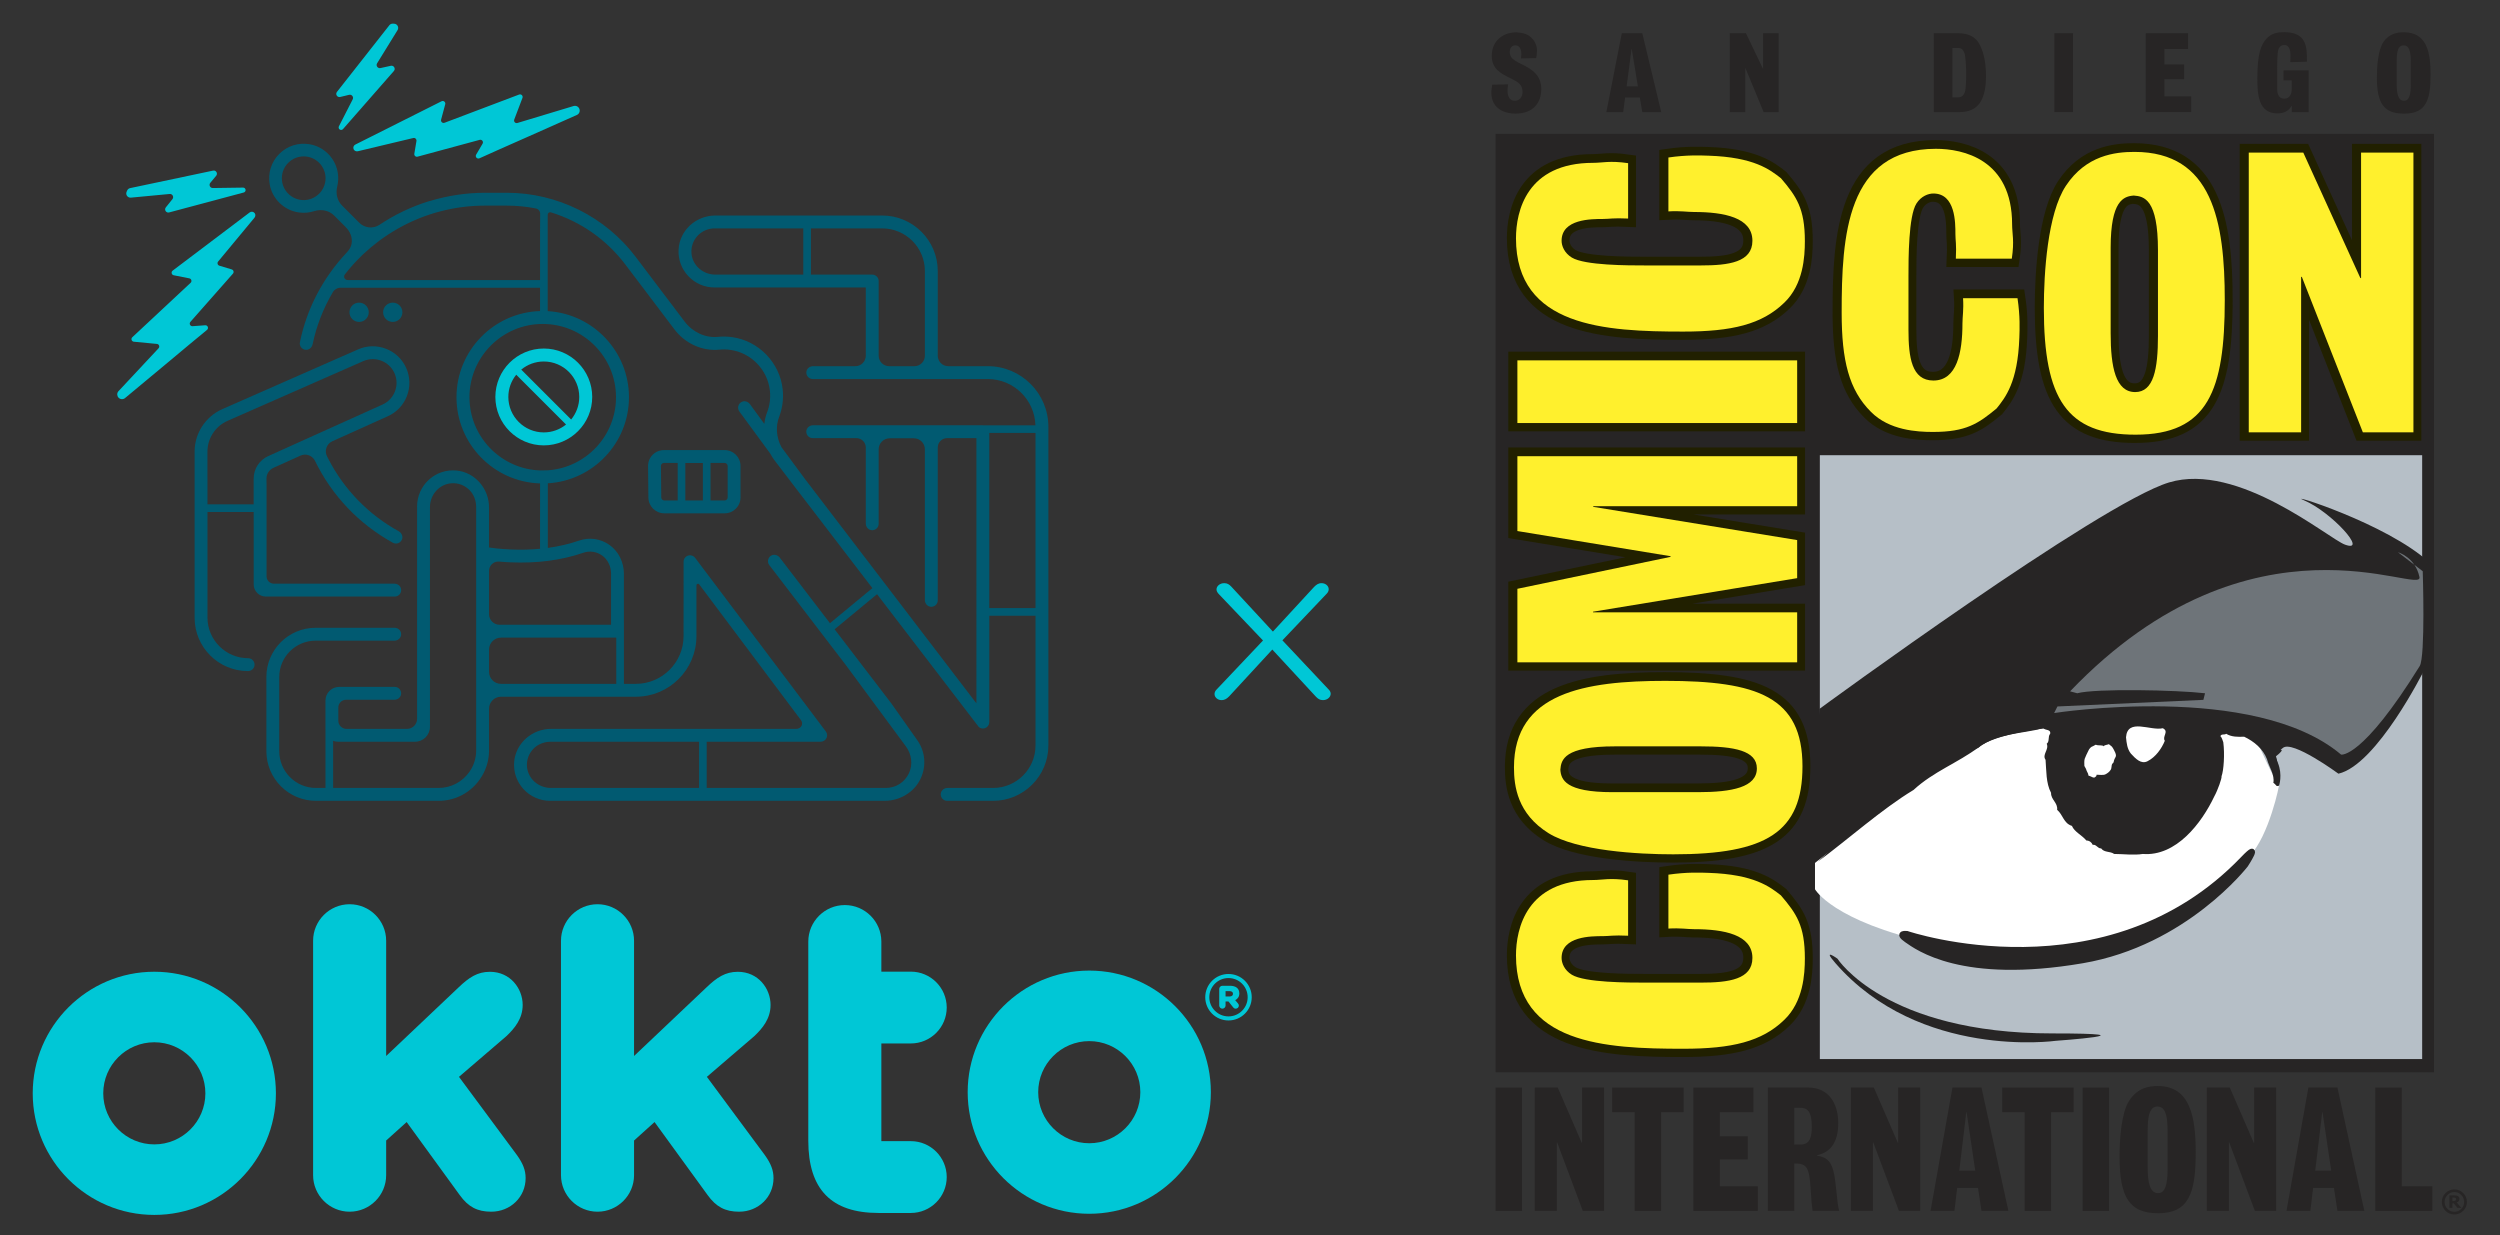 <svg viewBox="0 0 1618.803 800" version="1.1" xmlns="http://www.w3.org/2000/svg">
  <rect x="0" y="0" width="1618.803" height="800" fill="#333333" stroke="none"/>
  <defs>
    <style>
      .cls-1 {
        fill: #00c7d6;
      }

      .cls-2 {
        stroke: #272525;
        stroke-width: 3.666px;
      }

      .cls-2, .cls-3, .cls-4 {
        fill: none;
      }

      .cls-5 {
        fill: #fff;
      }

      .cls-6 {
        fill: #fff02d;
      }

      .cls-3 {
        stroke: #00c7d6;
        stroke-miterlimit: 10;
        stroke-width: 2.631px;
      }

      .cls-7 {
        fill: #6e7479;
      }

      .cls-8 {
        fill: #015a71;
      }

      .cls-4 {
        stroke: #212000;
        stroke-width: 10.998px;
      }

      .cls-9 {
        fill: #272525;
      }

      .cls-10 {
        fill: #b6bfc7;
      }
    </style>
  </defs>
  
  <g>
    <g id="Layer_1">
      <g>
        <path d="M1144.729,704.198h26.087c13.586,0,19.492,10.636,19.492,23.118,0,17.04-9.645,19.752-13.78,20.73v.216c6.497,1.303,10.433,3.039,12.01,18.016,1.378,13.46,1.672,14.979,2.362,17.8h-17.228c-.491-3.909-.786-6.079-1.181-13.24-.886-15.628-2.657-17.366-10.632-17.475v30.715h-17.129v-79.88ZM1165.993,741.099c6.301,0,7.187-5.536,7.187-11.613,0-9.874-2.954-12.155-7.384-12.155h-3.938v23.767h4.135Z" class="cls-9"></path>
        <polygon points="1198.487 704.198 1213.351 704.198 1228.906 740.016 1229.102 740.016 1229.102 704.198 1243.376 704.198 1243.376 784.078 1229.593 784.078 1212.957 739.689 1212.761 739.689 1212.761 784.078 1198.487 784.078 1198.487 704.198" class="cls-9"></polygon>
        <path d="M1264.254,704.198h18.802l17.424,79.88h-17.424l-2.264-14.87h-13.486l-1.771,14.87h-15.457l14.175-79.88ZM1279.019,758.032l-5.611-37.877h-.196l-4.528,37.877h10.335Z" class="cls-9"></path>
        <polygon points="1296.449 704.198 1342.718 704.198 1342.718 720.155 1328.147 720.155 1328.147 784.078 1311.018 784.078 1311.018 720.155 1296.449 720.155 1296.449 704.198" class="cls-9"></polygon>
        <rect height="79.88" width="17.129" y="704.197" x="1348.531" class="cls-9"></rect>
        <path d="M1421.774,746.418c0,26.264-4.528,39.18-24.314,39.18-18.703,0-25.002-10.31-25.002-36.901,0-10.092.982-27.458,6.002-35.598,5.515-8.902,13.392-9.876,18.706-9.876,21.262,0,24.609,20.292,24.609,43.195M1390.668,755.752c0,9.767,1.38,16.822,6.694,16.822,5.019,0,6.2-6.512,6.2-16.061v-24.419c0-14.545-3.74-15.414-6.593-15.628-2.757.214-6.301,1.41-6.301,14.865v24.421Z" class="cls-9"></path>
        <polygon points="1428.969 704.198 1443.834 704.198 1459.387 740.016 1459.584 740.016 1459.584 704.198 1473.857 704.198 1473.857 784.078 1460.075 784.078 1443.439 739.689 1443.245 739.689 1443.245 784.078 1428.969 784.078 1428.969 704.198" class="cls-9"></polygon>
        <path d="M1494.735,704.198h18.804l17.422,79.88h-17.422l-2.266-14.87h-13.486l-1.771,14.87h-15.457l14.175-79.88ZM1509.5,758.032l-5.609-37.877h-.199l-4.528,37.877h10.335Z" class="cls-9"></path>
        <polygon points="1538.058 704.198 1555.188 704.198 1555.188 768.125 1574.972 768.125 1574.972 784.078 1538.058 784.078 1538.058 704.198" class="cls-9"></polygon>
        <path d="M1177.174,571.62v26.004c.572-.102,4.66-2.053,5.658-3.394,1.499,2.46,14.808,3.787,18.368,2.27,1.311.568,7.685,3.031,8.061-.378-8.434-4.165-17.057-11.358-24.18-18.744-1.79-2.136-6.642-3.349-7.907-5.758" class="cls-9"></path>
        <polygon points="1120.054 21.512 1130.537 21.512 1141.504 44.421 1141.643 44.421 1141.643 21.512 1151.709 21.512 1151.709 72.603 1141.991 72.603 1130.259 44.211 1130.12 44.211 1130.12 72.603 1120.054 72.603 1120.054 21.512" class="cls-9"></polygon>
        <path d="M1252.167,21.513h15.965c7.984,0,11.454,3.607,13.191,6.386,2.428,3.956,4.65,10.967,4.65,21.17,0,14.509-4.235,23.533-17.217,23.533h-16.589V21.513ZM1267.787,63.023c2.221,0,3.61-1.108,4.374-2.984,1.038-2.499.972-9.927.972-12.843,0-3.264-.28-11.384-1.32-13.328-.833-1.805-1.668-2.777-4.026-2.777h-3.541v31.931h3.541Z" class="cls-9"></path>
        <rect height="51.091" width="12.078" y="21.513" x="1330.264" class="cls-9"></rect>
        <polygon points="1389.408 21.512 1416.828 21.512 1416.828 31.717 1401.486 31.717 1401.486 41.713 1414.26 41.713 1414.26 51.292 1401.486 51.292 1401.486 62.398 1418.842 62.398 1418.842 72.603 1389.408 72.603 1389.408 21.512" class="cls-9"></polygon>
        <path d="M1483.958,68.646h-.139c-.974,1.598-3.125,4.791-9.163,4.791-12.149,0-12.984-12.01-12.984-22.631,0-15.826,2.292-22.005,6.179-26.029,3.125-3.264,6.941-3.958,11.247-3.958,14.436,0,14.855,9.579,14.645,19.158l-10.758.278c.137-2.567.137-3.193.137-3.819,0-2.221,0-7.287-4.024-7.287-.696,0-2.223.139-3.266,1.734-.901,1.459-1.318,3.889-1.318,14.163v11.73c0,2.431.07,7.082,4.652,7.082,4.233,0,4.791-4.374,4.791-6.179v-5.624h-5.348v-6.454h16.316v27.003h-10.967v-3.958Z" class="cls-9"></path>
        <path d="M1573.853,48.516c0,16.798-3.193,25.06-17.144,25.06-13.191,0-17.633-6.595-17.633-23.603,0-6.457.696-17.563,4.235-22.768,3.887-5.692,9.44-6.318,13.189-6.318,14.994,0,17.354,12.982,17.354,27.629M1551.918,54.486c0,6.247.972,10.76,4.72,10.76,3.541,0,4.374-4.167,4.374-10.273v-15.619c0-9.301-2.64-9.859-4.652-9.998-1.944.139-4.442.903-4.442,9.511v15.619Z" class="cls-9"></path>
        <rect height="607.664" width="607.664" y="86.651" x="968.431" class="cls-9"></rect>
        <rect height="391.001" width="390.021" y="294.759" x="1178.383" class="cls-10"></rect>
        <rect height="79.88" width="17.129" y="704.197" x="968.425" class="cls-9"></rect>
        <polygon points="993.798 704.198 1008.664 704.198 1024.217 740.016 1024.413 740.016 1024.413 704.198 1038.687 704.198 1038.687 784.078 1024.905 784.078 1008.269 739.689 1008.072 739.689 1008.072 784.078 993.798 784.078 993.798 704.198" class="cls-9"></polygon>
        <polygon points="1043.913 704.198 1090.179 704.198 1090.179 720.155 1075.611 720.155 1075.611 784.078 1058.482 784.078 1058.482 720.155 1043.913 720.155 1043.913 704.198" class="cls-9"></polygon>
        <polygon points="1096.488 704.198 1135.371 704.198 1135.371 720.155 1113.615 720.155 1113.615 735.78 1131.729 735.78 1131.729 750.761 1113.615 750.761 1113.615 768.125 1138.226 768.125 1138.226 784.078 1096.488 784.078 1096.488 704.198" class="cls-9"></polygon>
        <path d="M1440.193,194.234c0,58.381-10.756,87.088-57.757,87.088-44.427,0-59.393-22.917-59.393-82.022,0-22.435,2.341-61.033,14.265-79.126,13.095-19.784,31.8-21.954,44.427-21.954,50.508,0,58.458,45.113,58.458,96.014M1366.302,215.582c0,22.153,3.274,38.152,15.901,38.152,11.924,0,14.731-14.769,14.731-36.429v-55.38c0-32.984-8.885-34.953-15.666-35.444-6.548.491-14.966,3.199-14.966,33.72v55.38Z" class="cls-6"></path>
        <path d="M1440.193,194.234c0,58.381-10.756,87.088-57.757,87.088-44.427,0-59.393-22.917-59.393-82.022,0-22.435,2.341-61.033,14.265-79.126,13.095-19.784,31.8-21.954,44.427-21.954,50.508,0,58.458,45.113,58.458,96.014ZM1366.302,215.582c0,22.153,3.274,38.152,15.901,38.152,11.924,0,14.731-14.769,14.731-36.429v-55.38c0-32.984-8.885-34.953-15.666-35.444-6.548.491-14.966,3.199-14.966,33.72v55.38Z" class="cls-4"></path>
        <polygon points="1455.733 98.669 1491.04 98.669 1527.986 179.892 1528.454 179.892 1528.454 98.669 1562.36 98.669 1562.36 279.823 1529.622 279.823 1490.107 179.153 1489.637 179.153 1489.637 279.823 1455.733 279.823 1455.733 98.669" class="cls-6"></polygon>
        <polygon points="1455.733 98.669 1491.04 98.669 1527.986 179.892 1528.454 179.892 1528.454 98.669 1562.36 98.669 1562.36 279.823 1529.622 279.823 1490.107 179.153 1489.637 179.153 1489.637 279.823 1455.733 279.823 1455.733 98.669" class="cls-4"></polygon>
        <path d="M1192.128,202.355c0-49.455,3.039-106.146,61.029-106.146,17.537,0,49.338,6.756,49.338,48.972,0,6.032,1.548,10.468-.205,22.195h-36.23c.47-9.652-.276-11.822-.276-15.922,0-7.478,0-26.296-14.263-26.296-3.274,0-7.95,1.689-10.991,6.514-5.143,8.201-5.143,35.705-5.143,46.8v34.981c0,17.851,2.104,32.808,16.134,32.808,15.199,0,18.825-18.009,18.825-37.067,0-4.342.856-8.528.389-16.247h35.256c1.753,11.766,1.363,20.267,1.181,25.572-.985,28.857-9.118,38.84-14.731,45.835-11.926,9.891-19.876,15.198-41.155,15.198-10.288,0-28.293-.965-40.218-13.028-14.263-14.233-18.941-33.289-18.941-64.169" class="cls-6"></path>
        <path d="M1192.128,202.355c0-49.455,3.039-106.146,61.029-106.146,17.537,0,49.338,6.756,49.338,48.972,0,6.032,1.548,10.468-.205,22.195h-36.23c.47-9.652-.276-11.822-.276-15.922,0-7.478,0-26.296-14.263-26.296-3.274,0-7.95,1.689-10.991,6.514-5.143,8.201-5.143,35.705-5.143,46.8v34.981c0,17.851,2.104,32.808,16.134,32.808,15.199,0,18.825-18.009,18.825-37.067,0-4.342.856-8.528.389-16.247h35.256c1.753,11.766,1.363,20.267,1.181,25.572-.985,28.857-9.118,38.84-14.731,45.835-11.926,9.891-19.876,15.198-41.155,15.198-10.288,0-28.293-.965-40.218-13.028-14.263-14.233-18.941-33.289-18.941-64.169Z" class="cls-4"></path>
        <path d="M1077.901,440.731c59.566,0,88.855,10.314,88.855,55.376,0,42.595-23.383,56.941-83.686,56.941-22.89,0-62.272-2.241-80.732-13.674-20.184-12.557-22.398-30.491-22.398-42.597,0-48.423,46.027-56.046,97.962-56.046M1099.069,512.805c22.153,0,38.15-3.17,38.15-15.399,0-11.548-14.767-14.265-36.426-14.265h-55.382c-32.981,0-34.951,8.605-35.444,15.171.493,6.341,3.202,14.494,33.723,14.494h55.38Z" class="cls-6"></path>
        <path d="M1077.901,440.731c59.566,0,88.855,10.314,88.855,55.376,0,42.595-23.383,56.941-83.686,56.941-22.89,0-62.272-2.241-80.732-13.674-20.184-12.557-22.398-30.491-22.398-42.597,0-48.423,46.027-56.046,97.962-56.046ZM1099.069,512.805c22.153,0,38.15-3.17,38.15-15.399,0-11.548-14.767-14.265-36.426-14.265h-55.382c-32.981,0-34.951,8.605-35.444,15.171.493,6.341,3.202,14.494,33.723,14.494h55.38Z" class="cls-4"></path>
        <polygon points="982.155 428.749 982.155 381.118 1081.347 360.435 1081.347 360.016 982.155 343.722 982.155 295.254 1163.311 295.254 1163.311 327.635 1031.255 327.635 1031.255 328.054 1163.311 349.572 1163.311 374.224 1031.131 395.95 1031.131 396.368 1163.311 396.368 1163.311 428.749 982.155 428.749" class="cls-6"></polygon>
        <polygon points="982.155 428.749 982.155 381.118 1081.347 360.435 1081.347 360.016 982.155 343.722 982.155 295.254 1163.311 295.254 1163.311 327.635 1031.255 327.635 1031.255 328.054 1163.311 349.572 1163.311 374.224 1031.131 395.95 1031.131 396.368 1163.311 396.368 1163.311 428.749 982.155 428.749" class="cls-4"></polygon>
        <rect height="40.585" width="181.156" y="233.201" x="982.154" class="cls-6"></rect>
        <rect height="40.585" width="181.156" y="233.201" x="982.154" class="cls-4"></rect>
        <path d="M1089.539,214.569c-50.457,0-108.299-3.009-108.299-60.42,0-17.36,6.892-48.844,49.965-48.844,6.153,0,10.681-1.531,22.644.203v35.869c-9.846-.464-12.061.271-16.245.271-7.629,0-26.828,0-26.828,14.122,0,3.24,1.721,7.871,6.645,10.88,8.368,5.094,36.429,5.094,47.751,5.094h35.69c18.214,0,33.475-2.084,33.475-15.974,0-15.047-18.374-18.637-37.819-18.637-4.432,0-8.701-.848-16.578-.384v-34.906c12.008-1.734,20.679-1.348,26.091-1.168,29.445.976,39.628,9.028,46.766,14.583,10.092,11.807,15.506,19.677,15.506,40.745,0,10.186-.985,28.009-13.291,39.816-14.521,14.122-33.966,18.75-65.472,18.75" class="cls-6"></path>
        <path d="M1089.539,214.569c-50.457,0-108.299-3.009-108.299-60.42,0-17.36,6.892-48.844,49.965-48.844,6.153,0,10.681-1.531,22.644.203v35.869c-9.846-.464-12.061.271-16.245.271-7.629,0-26.828,0-26.828,14.122,0,3.24,1.721,7.871,6.645,10.88,8.368,5.094,36.429,5.094,47.751,5.094h35.69c18.214,0,33.475-2.084,33.475-15.974,0-15.047-18.374-18.637-37.819-18.637-4.432,0-8.701-.848-16.578-.384v-34.906c12.008-1.734,20.679-1.348,26.091-1.168,29.445.976,39.628,9.028,46.766,14.583,10.092,11.807,15.506,19.677,15.506,40.745,0,10.186-.985,28.009-13.291,39.816-14.521,14.122-33.966,18.75-65.472,18.75Z" class="cls-4"></path>
        <path d="M1089.539,678.953c-50.457,0-108.299-3.009-108.299-60.42,0-17.362,6.892-48.844,49.965-48.844,6.153,0,10.681-1.531,22.644.203v35.867c-9.846-.461-12.061.276-16.245.276-7.629,0-26.828,0-26.828,14.12,0,3.24,1.721,7.871,6.645,10.88,8.368,5.094,36.429,5.094,47.751,5.094h35.69c18.214,0,33.475-2.085,33.475-15.974,0-15.047-18.374-18.637-37.819-18.637-4.432,0-8.701-.848-16.578-.387v-34.904c12.008-1.734,20.679-1.348,26.091-1.168,29.445.976,39.628,9.028,46.766,14.583,10.092,11.807,15.506,19.677,15.506,40.745,0,10.184-.985,28.009-13.291,39.816-14.521,14.12-33.966,18.75-65.472,18.75" class="cls-6"></path>
        <path d="M1089.539,678.953c-50.457,0-108.299-3.009-108.299-60.42,0-17.362,6.892-48.844,49.965-48.844,6.153,0,10.681-1.531,22.644.203v35.867c-9.846-.461-12.061.276-16.245.276-7.629,0-26.828,0-26.828,14.12,0,3.24,1.721,7.871,6.645,10.88,8.368,5.094,36.429,5.094,47.751,5.094h35.69c18.214,0,33.475-2.085,33.475-15.974,0-15.047-18.374-18.637-37.819-18.637-4.432,0-8.701-.848-16.578-.387v-34.904c12.008-1.734,20.679-1.348,26.091-1.168,29.445.976,39.628,9.028,46.766,14.583,10.092,11.807,15.506,19.677,15.506,40.745,0,10.184-.985,28.009-13.291,39.816-14.521,14.12-33.966,18.75-65.472,18.75Z" class="cls-4"></path>
        <path d="M995.236,32.757c0,1.527-.278,3.68-.487,4.859l-9.855.207c.139-1.664.207-2.29.207-2.774,0-2.014-.487-5.692-3.887-5.692-1.873,0-3.61,1.388-3.61,4.233,0,3.541,1.875,5.137,7.567,7.915,6.871,3.33,12.841,7.08,12.841,16.243,0,8.191-4.65,15.827-16.73,15.827-5.621,0-15.617-2.151-15.617-13.815,0-.762.068-1.805.555-4.929l10.273-.207c-.278,2.499-.348,3.125-.348,3.748,0,2.777.626,6.873,4.791,6.873,2.706,0,4.927-2.082,4.927-5.762,0-4.789-2.845-6.386-7.913-8.885-6.525-3.193-12.008-6.109-12.008-14.509,0-5.831,2.706-10.064,6.316-12.424,3.541-2.362,6.664-2.569,9.511-2.779,4.652.417,8.123,1.111,11.038,4.859.901,1.181,2.428,3.471,2.428,7.012" class="cls-9"></path>
        <path d="M1050.147,21.511h13.261l12.285,51.091h-12.285l-1.598-9.509h-9.511l-1.249,9.509h-10.899l9.996-51.091ZM1060.562,55.943l-3.958-24.227h-.139l-3.193,24.227h7.29Z" class="cls-9"></path>
        <path d="M1440.583,194.375c0,58.379-10.758,87.086-57.757,87.086-44.429,0-59.393-22.917-59.393-82.022,0-22.435,2.337-61.031,14.263-79.124,13.095-19.784,31.8-21.954,44.429-21.954,50.506,0,58.458,45.111,58.458,96.014M1366.692,215.723c0,22.153,3.272,38.15,15.899,38.15,11.924,0,14.733-14.767,14.733-36.426v-55.38c0-32.984-8.887-34.953-15.668-35.444-6.546.491-14.964,3.199-14.964,33.72v55.38Z" class="cls-6"></path>
        <polygon points="1456.121 98.808 1491.429 98.808 1528.374 180.034 1528.844 180.034 1528.844 98.808 1562.748 98.808 1562.748 279.965 1530.012 279.965 1490.495 179.295 1490.027 179.295 1490.027 279.965 1456.121 279.965 1456.121 98.808" class="cls-6"></polygon>
        <path d="M1192.516,202.495c0-49.453,3.039-106.144,61.029-106.144,17.537,0,49.34,6.754,49.34,48.97,0,6.032,1.546,10.468-.205,22.193h-36.23c.466-9.65-.278-11.82-.278-15.921,0-7.477,0-26.296-14.263-26.296-3.274,0-7.95,1.689-10.989,6.514-5.145,8.204-5.145,35.702-5.145,46.8v34.981c0,17.851,2.104,32.808,16.134,32.808,15.201,0,18.825-18.009,18.825-37.067,0-4.342.856-8.528.391-16.247h35.254c1.753,11.766,1.363,20.267,1.181,25.572-.985,28.859-9.118,38.84-14.731,45.835-11.924,9.891-19.876,15.198-41.155,15.198-10.288,0-28.291-.965-40.218-13.026-14.263-14.233-18.941-33.291-18.941-64.171" class="cls-6"></path>
        <path d="M1078.289,440.873c59.566,0,88.855,10.314,88.855,55.373,0,42.595-23.381,56.943-83.686,56.943-22.89,0-62.27-2.243-80.732-13.676-20.184-12.554-22.398-30.489-22.398-42.595,0-48.423,46.029-56.046,97.962-56.046M1099.457,512.944c22.153,0,38.15-3.17,38.15-15.399,0-11.548-14.767-14.265-36.426-14.265h-55.38c-32.984,0-34.953,8.605-35.444,15.173.491,6.341,3.199,14.492,33.72,14.492h55.38Z" class="cls-6"></path>
        <polygon points="982.543 428.89 982.543 381.257 1081.735 360.576 1081.735 360.157 982.543 343.863 982.543 295.395 1163.699 295.395 1163.699 327.776 1031.645 327.776 1031.645 328.195 1163.699 349.711 1163.699 374.365 1031.521 396.09 1031.521 396.509 1163.699 396.509 1163.699 428.89 982.543 428.89" class="cls-6"></polygon>
        <rect height="40.583" width="181.156" y="233.342" x="982.543" class="cls-6"></rect>
        <path d="M1089.928,214.71c-50.457,0-108.299-3.009-108.299-60.42,0-17.362,6.892-48.844,49.966-48.844,6.153,0,10.679-1.533,22.644.203v35.867c-9.846-.463-12.061.273-16.245.273-7.631,0-26.828,0-26.828,14.122,0,3.24,1.721,7.871,6.645,10.882,8.368,5.092,36.429,5.092,47.751,5.092h35.69c18.214,0,33.475-2.084,33.475-15.974,0-15.047-18.374-18.637-37.819-18.637-4.432,0-8.701-.848-16.578-.387v-34.904c12.005-1.734,20.679-1.348,26.091-1.168,29.445.976,39.628,9.028,46.766,14.586,10.092,11.805,15.506,19.675,15.506,40.741,0,10.186-.985,28.011-13.291,39.818-14.521,14.12-33.966,18.75-65.472,18.75" class="cls-6"></path>
        <path d="M1089.928,679.094c-50.457,0-108.299-3.009-108.299-60.42,0-17.362,6.892-48.844,49.966-48.844,6.153,0,10.679-1.534,22.644.201v35.869c-9.846-.463-12.061.273-16.245.273-7.631,0-26.828,0-26.828,14.122,0,3.24,1.721,7.871,6.645,10.88,8.368,5.094,36.429,5.094,47.751,5.094h35.69c18.214,0,33.475-2.085,33.475-15.974,0-15.047-18.374-18.637-37.819-18.637-4.432,0-8.701-.848-16.578-.387v-34.904c12.005-1.734,20.679-1.348,26.091-1.168,29.445.976,39.628,9.028,46.766,14.583,10.092,11.807,15.506,19.677,15.506,40.743,0,10.186-.985,28.011-13.291,39.818-14.521,14.12-33.966,18.75-65.472,18.75" class="cls-6"></path>
        <path d="M1175.248,554.449v21.358s11.39,20.647,75.465,34.884c64.077,14.24,143.034,6.476,205.75-56.243,12.815-12.815,19.861-47.411,19.148-45.986-.711,1.425-16.298-33.039-16.298-33.039l-24.207-4.272-108.214-2.136s-53.396-5.696-152.355,83.297" class="cls-5"></path>
        <path d="M1477.484,485.743c0,1.136-3.185,3.409-3.748,3.977.564,1.514,1.314,5.869.938,7.384,2.437,1.894-1.499,8.71.938,11.36-1.875,1.704-1.875-1.136-3.56-1.514.938-5.491-2.811-10.224-4.124-15.337-2.623-6.815-8.434-11.548-14.808-14.579-4.124.19-8.249.19-11.623-1.892-1.123.946-2.999-.19-3.746,1.514,1.126,1.136,1.311,2.651,1.873,3.977,1.002,7.608.288,18.287-1.134,22.025.355,1.068-2.49,9.077-4.675,13.001-8.249,17.42-24.741,39.002-46.298,37.298-5.624.948-12.935,0-18.558,0-2.623-1.892-6.371-.756-8.432-3.597-2.249.19-3.189-2.839-5.436-2.273-.75-1.704-2.249-2.839-4.124-2.839-2.999-3.597-7.685-5.491-9.372-9.466-5.436-1.704-5.624-7.006-9.56-10.414.562-4.545-4.122-6.627-3.934-10.982-3.375-6.247-3.001-14.577-3.563-21.392-2.437-3.409,2.435-6.627.75-10.414,2.063-1.514.562-4.733,2.249-6.437.564-3.029-2.999-2.082-4.498-3.597-13.496,3.597-29.805,3.217-41.8,12.307-13.682,10.222-29.239,15.713-42.172,27.642-20.76,12.546-42.512,32.112-61.89,46.394l145.445-136.569c1.544-.978,5.327-5.709,8.281-4.812,1.314-3.409,4.075-.664,4.594-4.972,1.685-1.892,3.469.995,4.778-2.792-1.309-2.841,2.437-2.082,3.187-2.273" class="cls-9"></path>
        <path d="M1569.691,433.938s-30.536,61.273-55.506,67.044c0,0-29.919-22.005-35.989-16.662-6.07,5.344-6.442,1.623-3.221,9.616,3.221,7.992.709,14.951.709,14.951l-2.845-1.425s-.713-24.205-13.528-29.902c-12.815-5.696-20.852-2.328-20.852-2.328l-111.569-4.079s-35.984,3.921-45.566,12.815c-2.49,2.313-5.901-5.105-109.636,77.601l6.407-102.52s181.545-133.132,226.397-146.659c44.852-13.528,103.293,36.409,113.942,40.275,15.491,5.624-8.793-21.23-26.553-28.708-13.528-5.694,53.575,14.773,81.341,40.403l-3.533,69.577Z" class="cls-9"></path>
        <path d="M1234.829,604.678s129.337,43.731,217.677-48.449c12.281-12.815,1.467,3.738,1.467,3.738,0,0-39.034,50.563-105.589,61.939-78.092,13.349-106.791-8.543-113.733-13.349-6.941-4.806.177-3.879.177-3.879" class="cls-9"></path>
        <path d="M1234.829,604.678s129.337,43.731,217.677-48.449c12.281-12.815,1.467,3.738,1.467,3.738,0,0-39.034,50.563-105.589,61.939-78.092,13.349-106.791-8.543-113.733-13.349-6.941-4.806.177-3.879.177-3.879Z" class="cls-2"></path>
        <path d="M1332.231,457.447l-2.136,4.272s129.751-20.41,185.817,26.905c0,0,13.528,2.997,50.905-57.34,3.751-6.055,1.956-61.405,1.956-61.405l-16.019-12.281s11.213,3.204,13.883,16.019c2.67,12.815-108.214-49.154-226.218,74.043l4.626,1.245c11.747-3.204,64.609-2.136,82.763,0l-1.068,4.272-94.51,4.272Z" class="cls-7"></path>
        <path d="M1400.448,471.543c4.31,2.082-.564,5.301,1.311,8.142-2.063,5.111-5.997,10.602-11.245,13.253-4.124,2.082-7.687-1.704-10.686-4.923-2.437-3.029-2.813-6.815-3.187-10.602.938-12.685,15.931-3.975,23.806-5.869" class="cls-5"></path>
        <path d="M1362.174,483.352c0-.94-3.332-.63-4.165-.842-1.666-.63-1.042,0-2.708.63-1.457.423-2.501,1.683-3.125,3.157-.833,1.683-1.666,3.366-2.292,5.049-.414,1.474-.207,3.155-.207,4.628.207.632.833,1.262,1.042,1.892.624,2.315,1.25,2.104,1.664,4.419,2.085.421,3.336,2.104,4.584.63.416-.209.624-.63.624-1.262,1.877,0,4.167.421,5.624-.209,1.249-.632,2.499-1.474,3.332-2.736,1.042-1.26.417-2.945,1.252-4.208.417-.209.831-.839.831-1.051.626-3.577,2.292-2.945,1.042-6.1-.417-.842-1.457-3.157-2.29-3.998-1.042-.63-1.668-1.892-2.501-1.262-.417.211-2.706.421-2.706,1.262" class="cls-5"></path>
        <path d="M1189.778,620.753s30.901,48.408,139.115,48.408c69.143,0,2.262,4.789,2.262,4.789,0,0-88.105,12.345-142.679-50.292-8.983-10.312,1.303-2.905,1.303-2.905" class="cls-9"></path>
        <path d="M1597.373,778.275c0,2.243-.792,4.156-2.379,5.741-1.585,1.587-3.501,2.379-5.739,2.379s-4.154-.792-5.739-2.379c-1.587-1.585-2.379-3.498-2.379-5.741s.792-4.152,2.379-5.737c1.585-1.587,3.496-2.379,5.739-2.379s4.154.792,5.739,2.379c1.587,1.585,2.379,3.498,2.379,5.737M1595.579,778.275c0-1.743-.617-3.244-1.852-4.498-1.237-1.256-2.727-1.884-4.472-1.884s-3.236.628-4.472,1.884c-1.237,1.254-1.856,2.755-1.856,4.498s.619,3.249,1.856,4.502c1.237,1.256,2.725,1.882,4.472,1.882s3.236-.626,4.472-1.882c1.234-1.254,1.852-2.753,1.852-4.502M1593.815,782.126h-2.544l-2.45-2.967h-.805v2.967h-1.988v-8.082h3.067c.57,0,1.027.023,1.371.064.344.047.683.158,1.021.337.37.209.641.459.814.752.171.297.258.662.258,1.1,0,.587-.167,1.074-.498,1.452-.333.384-.765.681-1.296.893l3.05,3.484ZM1590.344,776.443c0-.169-.038-.323-.109-.463-.073-.139-.192-.254-.363-.34-.156-.088-.335-.141-.538-.164-.203-.021-.434-.032-.69-.032h-.628v2.27h.478c.331,0,.615-.023.852-.07.239-.045.429-.126.575-.237.143-.107.25-.237.318-.393.068-.156.105-.346.105-.57" class="cls-9"></path>
      </g>
      <g>
        <path d="M229.028,96.724c.486.993,1.654,1.454,2.729,1.198l35.859-8.554c1.172-.279,2.249.726,2.051,1.913l-1.381,8.261c-.202,1.21.916,2.222,2.099,1.902l40.207-10.886c1.455-.394,2.654,1.177,1.89,2.477l-4.164,7.085c-.834,1.418.652,3.069,2.148,2.384,10.687-4.899,52.611-23.281,63.109-28.081,1.499-.686,2.19-2.425,1.577-3.956-.576-1.439-2.13-2.227-3.632-1.843l-36.555,11.03c-1.319.336-2.47-.954-1.987-2.227l5.332-14.032c.515-1.356-.812-2.684-2.168-2.172l-48.301,18.275c-1.282.485-2.576-.686-2.22-2.01l2.678-9.976c.381-1.419-1.113-2.611-2.412-1.923l-55.823,28.035c-1.121.562-1.61,1.931-1.037,3.101Z" class="cls-1"></path>
        <path d="M220.283,62.791l5.772-1.393c1.751-.422,3.163,1.444,2.282,3.014l-8.889,17.383c-.363.709-.154,1.576.492,2.042.675.487,1.609.38,2.157-.245l32.958-37.624c1.304-1.5-.061-3.796-2.002-3.366l-6.668,1.475c-1.779.394-3.157-1.544-2.201-3.095l13.242-21.478c1.088-1.764-.116-4.05-2.187-4.15l-.857-.042c-.881-.043-1.728.344-2.273,1.037l-33.93,43.162c-1.209,1.538.203,3.738,2.105,3.279Z" class="cls-1"></path>
        <path d="M80.951,257.771c8.95-7.291,43.982-36.758,53.104-44.174,1.277-1.038.454-3.1-1.188-2.981l-8.196.6c-1.503.11-2.381-1.661-1.385-2.791l27.552-31.242c.811-.919.398-2.369-.776-2.723l-8.019-2.416c-1.153-.348-1.578-1.76-.809-2.686l23.536-28.374c.705-.85.809-2.102.134-2.977-.796-1.031-2.24-1.198-3.241-.442l-49.839,37.66c-1.19.861-.783,2.728.658,3.013l10.131,2.012c1.345.268,1.823,1.945.82,2.88l-37.758,35.233c-1.06.989-.456,2.767.988,2.905l14.943,1.426c1.355.13,2.003,1.732,1.117,2.767l-26.064,27.903c-1.009,1.177-.989,2.919.047,4.073,1.101,1.228,2.967,1.378,4.245.336Z" class="cls-1"></path>
        <path d="M84.733,127.976l25.12-2.373c1.814-.171,2.943,1.922,1.802,3.343l-4.273,5.328c-1.244,1.551.211,3.791,2.133,3.284l48.323-12.912c.804-.214,1.312-1.005,1.174-1.827-.132-.784-.818-1.356-1.614-1.345l-19.522.282c-1.798.096-2.847-1.997-1.694-3.38l3.803-4.56c1.253-1.503-.095-3.743-2.01-3.339l-53.719,11.333c-.863.182-1.584.77-1.936,1.58l-.342.787c-.826,1.902.69,3.992,2.754,3.797Z" class="cls-1"></path>
        <path d="M383.477,257.036c0-17.29-14.066-31.358-31.356-31.358s-31.358,14.068-31.358,31.358,14.068,31.356,31.358,31.356,31.356-14.067,31.356-31.356ZM352.122,234.074c12.661,0,22.96,10.302,22.96,22.962,0,5.543-1.975,10.633-5.257,14.605l-32.308-32.309c3.972-3.282,9.062-5.259,14.606-5.259ZM329.16,257.036c0-5.453,1.919-10.461,5.106-14.405l32.26,32.26c-3.943,3.187-8.951,5.105-14.404,5.105-12.661,0-22.962-10.298-22.962-22.96Z" class="cls-1"></path>
        <path d="M678.844,482.748v-206.421c0-21.622-17.591-39.213-39.213-39.213h-25.627c-3.744,0-6.789-3.045-6.789-6.788v-54.808c0-19.83-16.135-35.964-35.964-35.964h-107.941c-12.8,0-23.307,9.718-23.921,22.124-.318,6.437,1.952,12.554,6.396,17.22,4.446,4.673,10.438,7.247,16.87,7.247h97.966v44.182c0,3.743-3.045,6.788-6.789,6.788h-27.369c-2.124,0-3.967,1.493-4.289,3.472-.2,1.222.141,2.457.934,3.39.793.934,1.95,1.47,3.174,1.47h113.348c16.718,0,30.342,13.36,30.835,29.962h-33.881c-.059-.003-.108-.034-.167-.034h-109.982c-2.124,0-3.967,1.493-4.29,3.472-.2,1.222.141,2.457.934,3.39.793.934,1.95,1.47,3.174,1.47h28.294c3.354,0,6.074,2.719,6.074,6.074v49.196c0,2.125,1.492,3.968,3.472,4.29,1.213.2,2.458-.141,3.39-.934.934-.793,1.47-1.95,1.47-3.174v-48.225c0-3.937,3.192-7.128,7.128-7.128h15.67c3.937,0,7.129,3.192,7.129,7.129v97.629c0,2.124,1.493,3.967,3.472,4.289,1.224.202,2.461-.143,3.391-.934.934-.793,1.47-1.95,1.47-3.174v-98.964c0-3.355,2.719-6.074,6.074-6.074h18.964l.002,171.732-110.858-145.066-15.445-20.91c-3.272-6.269-3.8-13.389-1.445-19.531,2.15-5.619,2.932-11.55,2.322-17.626-1.746-17.382-15.576-31.69-32.881-34.02-3.022-.404-6.061-.46-9.031-.165-8.072.828-16.35-2.962-21.572-9.86l-31.779-42.006c-19.629-25.943-50.769-41.433-83.3-41.433h-14.001c-12.241,0-24.371,1.813-36.067,5.388l-.011-.067-.845.266c-11.165,3.501-21.789,8.591-31.571,15.122-4.134,2.761-9.646,2.191-13.161-1.324l-11.042-11.044c-3.15-3.147-4.351-7.784-3.212-12.405.648-2.623.81-5.34.482-8.072-1.18-9.788-8.766-17.727-18.451-19.308-7.26-1.183-14.39,1.096-19.545,6.259-5.157,5.163-7.428,12.292-6.232,19.553,1.563,9.509,9.347,17.065,18.931,18.374,3.378.46,6.713.176,9.9-.849,4.705-1.51,9.668-.412,12.941,2.862l7.414,7.414c4.875,4.871,5.392,11.571,1.152,16.011l-.198.264c-15.503,16.334-26.062,36.467-30.542,58.253-.244,1.183.04,2.412.776,3.373.734.959,1.855,1.551,3.071,1.624,2.015.103,3.914-1.418,4.368-3.587,2.484-11.935,6.91-23.267,13.059-33.664,1.08-1.827,3.018-2.974,5.139-2.974h129.073v15.126c-29.99.922-54.108,25.591-54.108,55.801s24.124,54.882,54.118,55.799l-.011,42.323c-6.244.587-12.682.735-19.166.441-.073-.004-7.447-.277-13.866-1.283v-25.98c0-12.26-9.246-22.736-21.051-23.848-6.64-.612-12.998,1.495-17.911,5.963-4.846,4.413-7.628,10.692-7.628,17.225v137.586c0,3.596-2.915,6.511-6.511,6.511h-39.227c-2.904,0-5.258-2.354-5.258-5.259v-8.567c0-2.782,2.254-5.036,5.035-5.036h31.297c2.124,0,3.967-1.493,4.289-3.473.198-1.222-.143-2.458-.936-3.391-.793-.932-1.95-1.468-3.172-1.468h-35.956c-4.908,0-8.888,3.98-8.888,8.888v18.662c0,.04.011.076.012.116v37.786h-6.126c-13.152,0-23.814-10.662-23.814-23.814v-48.021c0-13.003,10.541-23.545,23.545-23.545h51.044c2.122,0,3.967-1.492,4.291-3.472.2-1.221-.141-2.456-.934-3.389-.793-.935-1.95-1.471-3.174-1.471h-51.227c-17.605,0-31.876,14.271-31.876,31.877v48.021c0,17.753,14.392,32.145,32.145,32.145h79.418c12.327,0,23.471-6.87,29.146-18.065,2.301-4.587,3.468-9.483,3.468-14.55v-27.029c0-4.287,3.476-7.762,7.763-7.762h87.281c21.674,0,39.245-17.571,39.245-39.245v-32.891c0-.672.524-.899.685-.955.164-.051.721-.187,1.117.338l65.899,87.932c.816,1.07.957,2.423.382,3.634-.606,1.275-1.989,2.002-3.4,2.002h-158.822c-12.261,0-22.739,9.246-23.852,21.051-.625,6.636,1.491,12.996,5.962,17.909,4.414,4.848,10.691,7.631,17.227,7.631h216.637c9.759,0,18.785-5.363,22.992-13.66,4.379-8.631,3.451-18.764-2.421-26.445l-16.247-23.036-36.684-47.932,27.468-22.722,65.925,86.028c.539.457,1.194.773,1.908.888.229.038.46.056.686.056.99,0,1.949-.345,2.705-.99.934-.792,1.47-1.95,1.47-3.175v-68.851s29.924,0,29.924,0v84.045c0,15.143-12.32,27.463-27.465,27.463h-29.558c-2.124,0-3.967,1.492-4.29,3.472-.2,1.221.141,2.457.934,3.389.793.935,1.95,1.471,3.174,1.471h29.741c19.736,0,35.794-16.059,35.794-35.795ZM520.147,177.812h-56.935c-8.162,0-14.962-6.121-15.484-13.935-.28-4.189,1.14-8.182,4.004-11.241,2.823-3.02,6.806-4.751,10.926-4.751h57.489v29.928ZM598.883,230.325c0,3.743-3.045,6.788-6.789,6.788h-16.348c-3.744,0-6.791-3.045-6.791-6.788v-48.346c0-2.297-1.868-4.167-4.165-4.167h-39.695v-29.928h46.156c15.236,0,27.632,12.396,27.632,27.635v54.806ZM196.652,129.571c-7.803,0-14.152-6.347-14.152-14.15s6.349-14.152,14.152-14.152,14.15,6.348,14.15,14.152-6.347,14.15-14.15,14.15ZM308.334,485.928c0,4.982-1.519,9.784-4.393,13.888-4.56,6.509-11.996,10.395-19.89,10.395h-68.344v-30.527c.931.382,1.947.6,3.015.6h50.012c5.341,0,9.672-4.33,9.672-9.672v-142.2c0-8.16,6.122-14.963,13.936-15.488,4.464-.325,8.701,1.337,11.828,4.58,2.779,2.882,4.164,6.837,4.164,10.84v157.584ZM452.655,510.211h-95.948c-8.162,0-14.962-6.123-15.484-13.936-.301-4.459,1.329-8.697,4.573-11.823,2.893-2.787,6.865-4.168,10.882-4.168h95.977v29.928ZM225.074,181.34c-1.867,0-2.913-2.149-1.77-3.626,3.382-4.37,7.105-8.518,11.154-12.411l1.133-1.067c3.138-2.933,6.463-5.713,9.883-8.265l.892-.662c3.66-2.669,7.492-5.135,11.5-7.395l.186-.105c17.061-9.611,36.313-14.659,55.895-14.659h14.322c6.282,0,12.586.619,18.741,1.843,1.603.317,2.764,1.771,2.761,3.453-.012,7.25-.059,10.676-.073,11.61v31.284h-124.623ZM303.985,257.214c0-26.165,21.284-47.449,47.446-47.449s47.446,21.284,47.446,47.449c0,25.055-19.523,45.62-44.154,47.319l-5.014.083c-25.367-.911-45.725-21.818-45.725-47.402ZM316.665,369.623c0-1.677.709-3.29,1.947-4.425,1.121-1.027,2.535-1.576,4.03-1.576.177,0,.356.007.536.022,3.941.343,6.901.452,7.018.456,17.358.785,33.323-1.287,47.46-6.171,4.202-1.457,8.697-.784,12.322,1.834,3.563,2.572,5.691,6.92,5.691,11.632v33.151h-72.194c-3.754,0-6.808-3.055-6.808-6.807v-28.115ZM399.053,442.805h-74.652c-4.273,0-7.736-3.463-7.736-7.735v-14.456c0-4.272,3.463-7.735,7.736-7.735h74.653v29.927ZM537.417,403.538l-32.523-42.495c-1.324-1.729-3.774-2.358-5.628-1.216-2.132,1.313-2.618,4.145-1.136,6.083l49.717,64.937,38.6,52.268c3.933,5.14,4.751,12.06,2.086,17.632-2.839,5.927-8.448,9.465-15.006,9.465h-115.926v-29.928h73.799c.366,0,.749-.062,1.171-.185l.231-.073c.377-.135.73-.324.917-.48l.208-.121c.063-.047.12-.101.229-.207.097-.087.191-.173.273-.26.097-.1.187-.214.263-.318.082-.105.162-.216.231-.326.073-.118.137-.238.195-.358.059-.118.116-.238.164-.362.049-.132.088-.267.12-.387.036-.129.07-.261.09-.385.027-.147.038-.3.051-.479.01-.074.019-.149.008-.341-.004-.159-.023-.307-.052-.512-.013-.104-.029-.209-.05-.304-.029-.124-.068-.243-.139-.448-.038-.116-.078-.229-.124-.326-.042-.099-.095-.193-.177-.338-.074-.131-.153-.263-.301-.48l-84.611-112.394c-.046-.061-.097-.114-.166-.183-.099-.114-.204-.229-.315-.333-.095-.09-.195-.17-.299-.249-.11-.083-.223-.166-.341-.24-.109-.067-.223-.128-.345-.188-.122-.061-.25-.121-.381-.17-.122-.043-.246-.082-.36-.11-.135-.039-.273-.073-.423-.099-.134-.021-.271-.032-.45-.045-.073-.012-.143-.021-.355-.008-.13.003-.253.02-.463.045-.12.016-.24.033-.353.059-.112.027-.217.061-.433.134-.112.038-.223.075-.351.131-.092.043-.179.093-.32.173-.13.073-.255.147-.475.295-.069.052-.13.109-.206.187-.109.093-.215.189-.313.294-.082.09-.156.184-.263.318-.08.105-.158.211-.225.319-.072.119-.137.239-.198.366-.057.118-.112.234-.16.357-.05.131-.088.266-.122.39-.034.126-.065.249-.09.395-.023.143-.036.292-.05.465l-.019,48.392c0,17.045-13.866,30.911-30.91,30.911h-7.709v-39.573h-.002v-31.597c0-7.547-3.433-14.519-9.184-18.653-5.845-4.201-13.088-5.271-19.883-2.926-6.288,2.173-13.084,3.764-20.209,4.732v-41.835c29.264-1.711,52.55-26.052,52.55-55.738s-23.329-54.074-52.63-55.746v-62.427c0-.523.242-1.001.664-1.312.408-.3.915-.387,1.39-.242,19.364,5.996,36.04,17.681,48.224,33.788l31.783,42.009c6.953,9.189,18.081,14.218,29.038,13.124,2.337-.236,4.724-.191,7.094.132,13.528,1.818,24.338,13.004,25.703,26.597.48,4.774-.129,9.419-1.809,13.809-.919,2.395-1.525,4.919-1.811,7.527l-9.353-12.825c-1.264-1.709-3.561-2.309-5.34-1.388-1.102.567-1.895,1.573-2.175,2.767-.278,1.19-.023,2.44.703,3.421l19.949,27.187c.896,1.679,1.903,3.252,2.99,4.672l13.029,17.045,1.266,1.716c.069.093.147.173.244.262l48.652,63.487-27.465,22.719ZM640.587,393.756l-.002-113.402h29.928v113.402h-29.926Z" class="cls-8"></path>
        <path d="M469.242,291.448h-39.344c-2.761,0-5.35,1.08-7.29,3.04-1.943,1.962-2.997,4.562-2.97,7.319l.215,20.415c.055,5.603,4.658,10.161,10.261,10.161h39.128c5.657,0,10.261-4.602,10.261-10.258v-20.418c0-5.656-4.604-10.258-10.261-10.258ZM438.82,324.053h-8.707c-1.054,0-1.92-.854-1.929-1.906l-.216-20.418c-.006-.521.195-1.009.559-1.376.366-.37.852-.573,1.371-.573h8.922v24.273ZM455.129,324.053h-11.361v-24.273h11.361v24.273ZM471.172,322.125c0,1.065-.864,1.928-1.928,1.928h-9.168v-24.273h9.166c1.064,0,1.929.866,1.929,1.929v20.416Z" class="cls-8"></path>
        <path d="M238.773,202.21c0-3.448-2.795-6.243-6.243-6.243s-6.243,2.795-6.243,6.243,2.795,6.242,6.243,6.242,6.243-2.794,6.243-6.242Z" class="cls-8"></path>
        <path d="M254.323,208.451c3.448,0,6.243-2.794,6.243-6.242s-2.795-6.243-6.243-6.243-6.243,2.795-6.243,6.243,2.795,6.242,6.243,6.242Z" class="cls-8"></path>
        <path d="M297.199,697.279l30.788-26.424c5.17-4.931,10.456-11.18,10.456-20.126,0-10.553-7.93-21.468-21.2-21.468-8.143,0-13.604,3.697-20.277,10.077l-46.918,44.442v-74.613c0-13.043-10.61-23.655-23.652-23.655s-23.655,10.613-23.655,23.655v151.791c0,13.037,10.613,23.644,23.655,23.644s23.652-10.607,23.652-23.644v-22.442l13.27-11.963,34.374,47.294c5.5,7.639,11.405,10.755,20.374,10.755,12.498,0,22.288-9.545,22.288-21.733,0-5.078-1.663-9.448-5.759-15.11l-37.396-50.481Z" class="cls-1"></path>
        <path d="M457.713,697.279l30.788-26.424c5.17-4.931,10.456-11.174,10.456-20.126,0-10.553-7.93-21.468-21.2-21.468-8.143,0-13.604,3.697-20.277,10.077l-46.918,44.442v-74.613c0-13.043-10.61-23.655-23.652-23.655s-23.655,10.613-23.655,23.655v151.791c0,13.037,10.613,23.644,23.655,23.644s23.652-10.607,23.652-23.644v-22.442l13.27-11.963,34.374,47.294c5.5,7.639,11.405,10.755,20.374,10.755,12.498,0,22.288-9.545,22.288-21.733,0-5.078-1.663-9.448-5.759-15.11l-37.396-50.481Z" class="cls-1"></path>
        <path d="M572.475,675.663h17.291c12.826,0,23.259-10.433,23.259-23.259s-10.433-23.247-23.259-23.247h-19.072v-19.454c0-13.043-10.61-23.655-23.652-23.655s-23.655,10.613-23.655,23.655v128.886c0,31.514,14.877,46.835,45.479,46.835h20.901c12.826,0,23.259-10.433,23.259-23.26s-10.433-23.247-23.259-23.247h-19.072v-63.253h1.782Z" class="cls-1"></path>
        <path d="M99.92,629.222c-43.414,0-78.732,35.318-78.732,78.732s35.318,78.732,78.732,78.732,78.736-35.318,78.736-78.732-35.322-78.732-78.736-78.732ZM99.92,741.017c-18.231,0-33.063-14.833-33.063-33.063s14.832-33.063,33.063-33.063,33.066,14.833,33.066,33.063-14.832,33.063-33.066,33.063Z" class="cls-1"></path>
        <path d="M705.322,628.477c-43.414,0-78.732,35.318-78.732,78.732s35.318,78.732,78.732,78.732,78.736-35.318,78.736-78.732-35.322-78.732-78.736-78.732ZM705.322,740.273c-18.231,0-33.063-14.833-33.063-33.063s14.832-33.063,33.063-33.063,33.066,14.833,33.066,33.063-14.832,33.063-33.066,33.063Z" class="cls-1"></path>
        <path d="M126.017,292.487v107.533c0,19.059,15.45,34.509,34.509,34.509h.021c2.063,0,3.83-1.399,4.207-3.333.244-1.246-.072-2.514-.867-3.479-.795-.964-1.968-1.52-3.216-1.52-14.514,0-26.323-11.806-26.323-26.321v-68.356h29.902v4.748h.026v42.167c0,4.335,3.514,7.849,7.849,7.849h83.488c1.224,0,2.379-.535,3.172-1.467.793-.933,1.134-2.168.934-3.392-.322-1.978-2.166-3.471-4.29-3.471h-78.038c-2.643,0-4.785-2.142-4.785-4.785v-60.599c-.017,0-.034,0-.051,0v-2.672c0-3.012,1.765-5.744,4.511-6.982l17.556-7.917c3.54-1.596,7.67-.053,9.368,3.44,10.864,22.34,28.395,40.888,50.421,53.004.614.337,1.306.516,2.005.516,1.628,0,3.117-.959,3.794-2.442.9-1.963.029-4.372-1.983-5.483-19.484-10.766-35.243-26.841-45.439-46.56-.375-.725-.729-1.424-1.064-2.099-1.797-3.618-.204-7.996,3.478-9.657l35.827-16.156c5.778-2.572,10.214-7.241,12.481-13.146,2.267-5.908,2.099-12.345-.47-18.122-2.575-5.78-7.244-10.214-13.152-12.481-5.905-2.273-12.342-2.105-18.105.462l-87.747,38.6c-10.945,4.817-18.021,15.655-18.021,27.613ZM235.144,233.869c7.746-3.443,16.86.052,20.306,7.798,3.449,7.752-.05,16.86-7.813,20.315l-73.971,33.354c-5.722,2.578-9.415,8.292-9.415,14.563v16.676h-29.902v-17.455c-.007,0-.015,0-.022,0v-16.633c0-8.666,5.122-16.52,13.059-20.01l87.758-38.608Z" class="cls-8"></path>
        <g>
          <path d="M789.474,640.359c0-1.105.946-2.051,2.051-2.051h4.892c3.631,0,6.078,1.578,6.078,4.971,0,2.051-1.028,3.549-2.685,4.339l1.815,2.13c.394.473.552.869.552,1.421,0,1.105-.946,1.972-2.051,1.972-.711,0-1.184-.315-1.578-.788l-3.078-3.868h-1.892v2.605c0,1.105-.948,2.051-2.053,2.051s-2.051-.946-2.051-2.051v-10.732ZM796.181,645.251c1.419,0,2.209-.711,2.209-1.736,0-1.105-.79-1.736-2.209-1.736h-2.603v3.472h2.603Z" class="cls-1"></path>
          <circle r="13.732" cy="645.725" cx="795.471" class="cls-3"></circle>
        </g>
      </g>
      <path d="M787.839,446.411l29.985-31.682-28.448-29.869c-.897-.96-1.666-1.92-1.666-3.2,0-2.133,2.179-4.053,4.998-4.053,2.05,0,3.204.853,4.485,2.133l27.038,29.229,26.654-28.909c1.41-1.387,2.691-2.453,4.87-2.453,2.435,0,4.613,1.707,4.613,3.947,0,1.067-.512,2.133-1.409,2.987l-28.576,30.082,29.601,31.469c1.025.96,1.666,1.92,1.666,3.094,0,2.24-2.179,4.16-4.998,4.16-2.05,0-3.204-.853-4.485-2.133l-28.319-30.616-27.936,30.296c-1.41,1.387-2.691,2.453-4.998,2.453s-4.485-1.707-4.485-3.947c0-1.067.513-2.133,1.41-2.987Z" class="cls-1"></path>
    </g>
  </g>
</svg>